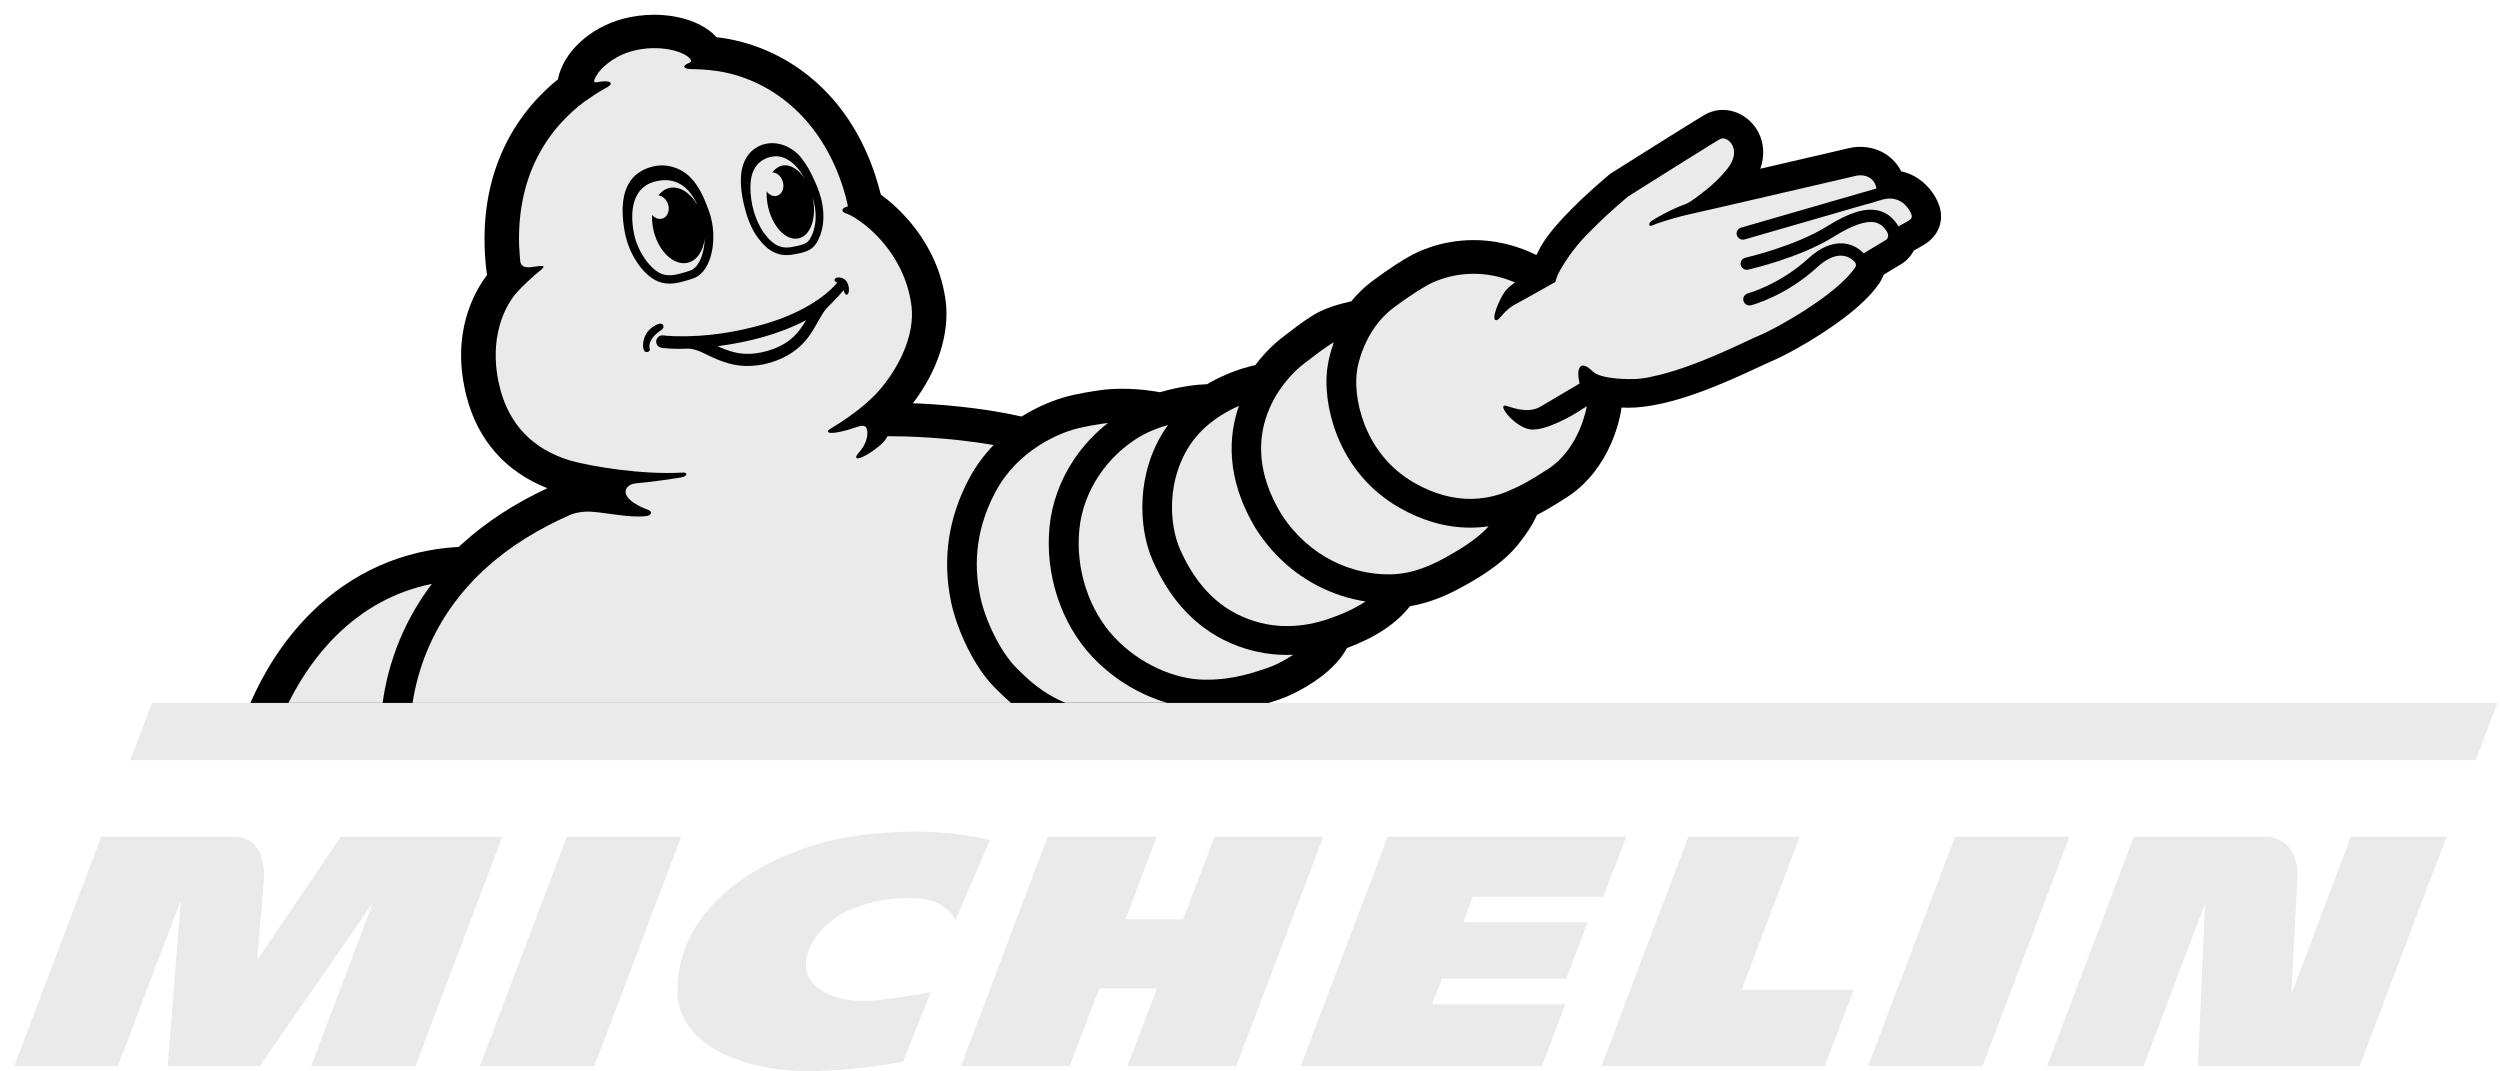 <svg xmlns="http://www.w3.org/2000/svg" width="105" height="45" viewBox="0 0 105 45" fill="none"><g clip-path="url(#clip0_8_475)"><path d="M37.936 44.591C37.724 44.627 36.059 44.939 34.312 44.984C31.194 45.068 28.476 43.857 28.451 41.671C28.41 37.883 32.352 35.804 35.263 35.226C36.567 34.967 39.078 34.682 41.58 35.281L40.126 38.666C39.71 37.745 38.635 37.726 38.196 37.719C37.134 37.698 36.255 37.969 35.607 38.257C34.137 38.911 32.858 41.011 34.937 41.819C36.09 42.267 37.56 41.91 39.092 41.674L37.935 44.591H37.936Z" fill="#EAEAEA"></path><path d="M98.74 35.141L96.235 41.752C96.27 41.087 96.405 38.457 96.49 36.942C96.525 36.319 96.384 35.843 96.078 35.526C95.704 35.146 95.213 35.141 95.206 35.141H89.623L85.975 44.774H90.027L92.615 37.952L92.31 44.774H99.105L102.757 35.141H98.739H98.74Z" fill="#EAEAEA"></path><path d="M77.856 41.575H73.149L75.587 35.141H70.912L67.258 44.775H76.643L77.856 41.575Z" fill="#EAEAEA"></path><path d="M67.338 37.664L68.301 35.141H58.283L54.632 44.775H64.763L65.744 42.175H60.152L60.562 41.104H65.782L66.677 38.733H61.459L61.858 37.664H67.338Z" fill="#EAEAEA"></path><path d="M51.923 44.776L55.578 35.143H51.011L49.686 38.612H47.269L48.584 35.143H44.001L40.359 44.776H44.927L46.172 41.512H48.594L47.349 44.776H51.923Z" fill="#EAEAEA"></path><path d="M24.962 44.776L28.612 35.143H23.808L20.154 44.776H24.962Z" fill="#EAEAEA"></path><path d="M17.449 44.775L21.099 35.142H14.312L10.804 40.315C10.804 40.315 11.027 37.608 11.083 36.957C11.124 36.461 11.061 35.142 9.817 35.142H4.251L0.598 44.775H4.952L7.598 37.808L7.041 44.775H10.91L15.656 37.93L13.065 44.775H17.449Z" fill="#EAEAEA"></path><path d="M83.266 44.775L86.916 35.142H82.113L78.459 44.775H83.266Z" fill="#EAEAEA"></path><path d="M6.383 29.52L5.47 31.928H103.98L104.893 29.52H6.383Z" fill="#EAEAEA"></path><path d="M53.293 29.52C53.367 29.497 53.438 29.472 53.503 29.453C53.503 29.453 53.624 29.412 53.664 29.4C54.368 29.177 55.977 28.356 56.572 27.218C57.773 26.772 58.662 26.18 59.215 25.461C60.259 25.286 61.07 24.841 61.51 24.598C62.55 24.026 63.284 23.463 63.753 22.878C64.138 22.398 64.373 22.03 64.552 21.627C64.908 21.445 65.308 21.209 65.832 20.869C67.655 19.681 68.042 17.519 68.08 17.272C68.088 17.221 68.097 17.168 68.102 17.116C68.194 17.123 68.287 17.125 68.377 17.125C70.212 17.125 72.602 16.007 73.89 15.405L73.91 15.397C74.109 15.304 74.279 15.224 74.364 15.188C74.796 15.013 75.674 14.554 76.585 13.958C77.74 13.204 78.537 12.5 78.952 11.867C79.019 11.763 79.074 11.654 79.11 11.538L79.859 11.087C80.078 10.956 80.259 10.758 80.378 10.524C80.583 10.413 80.758 10.31 80.811 10.278C81.414 9.916 81.664 9.273 81.448 8.637L81.44 8.617C81.246 8.07 80.719 7.388 79.849 7.195C79.531 6.559 78.882 6.168 78.131 6.168C77.955 6.168 77.813 6.189 77.728 6.206C77.678 6.216 77.493 6.259 76.053 6.595L73.933 7.087C74.117 6.569 74.094 6.031 73.858 5.568C73.562 4.99 72.972 4.616 72.356 4.616C72.136 4.616 71.926 4.663 71.729 4.753L71.71 4.762C71.629 4.8 71.478 4.873 67.702 7.253C67.652 7.283 67.605 7.317 67.562 7.354C65.725 8.909 65.059 9.82 64.902 10.058C64.814 10.182 64.666 10.415 64.531 10.711C64.435 10.663 64.336 10.618 64.24 10.577C63.478 10.25 62.69 10.084 61.892 10.084C60.444 10.084 59.422 10.631 59.148 10.795C59.003 10.875 58.468 11.187 57.642 11.802C57.317 12.043 57.019 12.33 56.756 12.654C56.208 12.775 55.761 12.919 55.426 13.087C55.006 13.295 54.586 13.617 54.137 13.958L54.111 13.979C54.034 14.038 53.957 14.098 53.878 14.156C53.688 14.3 53.201 14.697 52.719 15.337L52.664 15.348C52.597 15.362 51.994 15.492 51.248 15.843C51.062 15.931 50.874 16.029 50.691 16.137C50.262 16.151 49.587 16.222 48.715 16.475L48.679 16.468C48.605 16.453 47.945 16.328 47.127 16.328C46.779 16.328 46.448 16.352 46.146 16.397C45.947 16.424 45.255 16.527 44.687 16.688C44.413 16.767 43.704 16.997 42.908 17.494C41.184 17.107 39.432 16.978 38.341 16.936C39.379 15.584 39.89 14.01 39.72 12.661C39.398 10.125 37.627 8.63 36.995 8.172C35.892 3.736 32.722 1.852 30.091 1.562C29.573 0.98 28.582 0.62 27.473 0.62C27.024 0.62 26.583 0.678 26.159 0.791C24.759 1.168 23.651 2.206 23.432 3.333C22.028 4.462 19.851 6.994 20.452 11.556C19.923 12.251 18.907 14.015 19.601 16.672C20.076 18.499 21.242 19.815 22.987 20.505C21.625 21.141 20.435 21.914 19.446 22.807C19.385 22.861 19.326 22.916 19.267 22.971C16.915 23.094 14.777 24.043 13.081 25.72C11.86 26.926 11.049 28.302 10.516 29.524H53.293V29.52Z" fill="black"></path><path d="M53.222 28.058C52.733 28.213 51.873 28.547 50.682 28.547H50.573C49.325 28.526 47.871 27.897 46.809 26.771C45.747 25.645 45.167 23.923 45.332 22.244C45.496 20.564 46.536 19.162 47.794 18.386C48.084 18.206 48.39 18.071 48.687 17.968C48.814 17.923 48.938 17.885 49.06 17.848C49.037 17.88 49.014 17.911 48.993 17.942C47.705 19.799 47.795 22.159 48.423 23.565C48.751 24.297 49.127 24.91 49.575 25.435C50.169 26.133 50.883 26.665 51.697 27.016C52.449 27.342 53.243 27.507 54.057 27.507C54.143 27.507 54.228 27.504 54.316 27.501C53.932 27.753 53.52 27.962 53.223 28.055" fill="#EAEAEA"></path><path d="M55.794 25.995C55.311 26.159 54.718 26.296 54.057 26.296C53.482 26.296 52.857 26.192 52.205 25.91C50.805 25.305 50.037 24.136 49.568 23.084C49.097 22.032 48.988 20.119 50.027 18.621C50.589 17.809 51.405 17.323 52.036 17.046C51.621 18.224 51.433 20.053 52.761 22.229L52.77 22.244L52.779 22.259C53.452 23.289 54.325 24.084 55.377 24.621C55.999 24.94 56.671 25.156 57.352 25.261C56.866 25.588 56.294 25.825 55.793 25.994" fill="#EAEAEA"></path><path d="M60.795 23.369C60.229 23.679 59.44 24.094 58.439 24.123C58.393 24.123 58.349 24.123 58.303 24.123C56.811 24.123 55.011 23.427 53.826 21.611C51.733 18.183 54.023 15.833 54.77 15.271C55.225 14.927 55.67 14.57 56.022 14.377C55.858 14.83 55.792 15.18 55.774 15.297C55.618 16.161 55.758 17.267 56.148 18.261C56.661 19.574 57.567 20.631 58.766 21.319C59.739 21.877 60.746 22.161 61.754 22.161C62.032 22.161 62.29 22.139 62.524 22.104C62.052 22.639 61.273 23.104 60.794 23.367" fill="#EAEAEA"></path><path d="M16.071 29.52C16.175 28.757 16.386 27.835 16.798 26.848C17.146 26.021 17.593 25.243 18.14 24.523C16.623 24.827 15.275 25.556 14.115 26.701C13.333 27.473 12.655 28.44 12.115 29.52H16.071Z" fill="#EAEAEA"></path><path d="M42.458 29.519C42.195 29.295 41.976 29.077 41.787 28.888C40.886 27.99 40.179 26.401 39.948 25.295C39.571 23.495 39.825 21.749 40.703 20.102C40.977 19.586 41.322 19.115 41.732 18.692C39.764 18.349 37.885 18.319 37.276 18.32C37.21 18.451 37.116 18.577 36.98 18.691C36.279 19.283 35.684 19.442 36.09 18.986C36.497 18.527 36.471 18.041 36.359 17.932C36.262 17.838 36.102 17.907 35.998 17.93C34.834 18.336 34.622 18.163 34.854 18.022C35.9 17.398 36.502 16.85 36.843 16.49C37.711 15.529 38.444 14.115 38.28 12.829C38.087 11.318 37.2 10.139 36.318 9.439C36.234 9.374 36.142 9.306 36.096 9.274C36.071 9.256 36.045 9.238 36.02 9.221C36.016 9.219 36.013 9.216 36.01 9.214C36.01 9.214 36.01 9.214 36.007 9.214C35.865 9.119 35.682 9.012 35.526 8.96C35.285 8.88 35.367 8.721 35.613 8.668C35.587 8.546 35.561 8.416 35.529 8.297C35.497 8.185 35.467 8.07 35.433 7.958C34.39 4.592 31.922 3.161 29.88 2.954C29.859 2.952 29.838 2.948 29.817 2.944C29.341 2.897 29.017 2.909 28.939 2.897C28.607 2.856 28.744 2.717 28.948 2.641C29.029 2.61 29.034 2.557 29.011 2.502C28.77 2.155 27.681 1.84 26.545 2.147C25.941 2.31 25.429 2.673 25.13 3.051C25.078 3.127 25.03 3.204 24.989 3.288C24.978 3.31 24.97 3.335 24.961 3.357C24.916 3.496 25.083 3.453 25.083 3.453C25.622 3.341 25.86 3.488 25.433 3.705C25.162 3.843 24.786 4.099 24.53 4.28C23.916 4.741 23.109 5.511 22.538 6.664C22.006 7.736 21.761 8.961 21.803 10.322C21.816 10.502 21.834 10.875 21.853 10.99C21.874 11.12 21.968 11.262 22.3 11.22C22.759 11.162 23.045 11.088 22.625 11.415C22.465 11.54 21.938 12.006 21.627 12.375C21.015 13.144 20.542 14.55 21.005 16.326C21.404 17.853 22.388 18.865 23.939 19.341C24.865 19.601 26.982 19.943 28.624 19.85C28.797 19.84 28.841 19.871 28.821 19.935C28.794 20.014 28.669 20.046 28.51 20.068C28.246 20.104 27.679 20.209 26.702 20.301C26.477 20.32 26.323 20.451 26.29 20.563C26.29 20.563 26.285 20.574 26.285 20.581C26.172 20.996 27.035 21.348 27.136 21.379C27.475 21.483 27.321 21.647 27.185 21.668C26.567 21.775 25.46 21.532 24.845 21.492C24.447 21.468 24.142 21.55 24.006 21.599C22.611 22.204 21.414 22.953 20.433 23.838C19.333 24.831 18.498 25.998 17.951 27.307C17.611 28.119 17.426 28.881 17.328 29.524H42.461L42.458 29.519Z" fill="#EAEAEA"></path><path d="M42.679 28.042C43.207 28.568 43.785 29.121 44.749 29.519H49.023C48.703 29.426 48.388 29.309 48.077 29.166C47.255 28.789 46.496 28.242 45.879 27.587C45.235 26.903 44.727 26.037 44.413 25.082C44.099 24.129 43.984 23.108 44.08 22.128C44.176 21.142 44.528 20.169 45.095 19.317C45.487 18.726 45.977 18.2 46.533 17.766C46.474 17.773 46.415 17.78 46.356 17.788C46.356 17.788 45.626 17.886 45.091 18.038C44.558 18.189 42.773 18.851 41.81 20.659C40.847 22.464 40.958 24.032 41.169 25.052C41.383 26.073 42.031 27.395 42.679 28.041" fill="#EAEAEA"></path><path d="M80.17 9.262C80.049 9.336 79.885 9.428 79.735 9.508C79.731 9.5 79.729 9.493 79.725 9.487C79.511 9.137 79.226 8.919 78.88 8.841C78.337 8.718 77.654 8.93 76.734 9.506C75.395 10.345 73.33 10.818 73.309 10.823C73.167 10.856 73.078 10.994 73.111 11.132C73.139 11.252 73.249 11.332 73.37 11.332C73.39 11.332 73.409 11.329 73.43 11.324C73.518 11.303 75.605 10.826 77.021 9.939C77.791 9.457 78.375 9.256 78.758 9.342C78.942 9.384 79.091 9.493 79.221 9.679C79.396 9.94 79.234 10.061 79.219 10.071C79.207 10.078 78.546 10.475 78.275 10.639C78.139 10.495 77.853 10.259 77.421 10.224C76.944 10.185 76.451 10.395 75.954 10.85C74.748 11.954 73.434 12.315 73.412 12.322C73.271 12.36 73.186 12.501 73.225 12.638C73.257 12.754 73.365 12.829 73.481 12.829C73.504 12.829 73.527 12.827 73.55 12.82C73.609 12.806 75.008 12.428 76.318 11.227C76.695 10.882 77.062 10.713 77.375 10.739C77.682 10.765 77.866 10.964 77.915 11.024C77.926 11.041 77.983 11.132 77.922 11.224C77.182 12.353 74.623 13.79 73.891 14.089C73.337 14.317 71.166 15.454 69.37 15.82C69.179 15.868 68.978 15.897 68.776 15.913C68.756 15.915 68.736 15.915 68.714 15.918C68.454 15.926 67.25 15.948 66.89 15.595C66.372 15.084 66.186 15.448 66.344 16.107C65.777 16.441 64.926 16.945 64.701 17.078C64.114 17.428 63.345 17.038 63.213 17.035C62.895 17.029 63.648 17.946 64.262 18.034C64.93 18.126 66.174 17.36 66.174 17.36L66.645 17.061V17.064C66.645 17.064 66.367 18.822 65.023 19.696C64.191 20.237 63.842 20.404 63.525 20.544C63.323 20.634 62.685 20.953 61.756 20.953C61.099 20.953 60.297 20.793 59.401 20.28C57.233 19.037 56.803 16.597 57.006 15.497C57.006 15.497 57.247 13.88 58.53 12.924C59.385 12.286 59.894 12.011 59.894 12.011C59.894 12.011 60.691 11.499 61.895 11.499C62.41 11.499 63.001 11.593 63.634 11.863C63.446 11.993 63.283 12.132 63.193 12.263C62.945 12.623 62.606 13.451 62.841 13.448C63.011 13.444 63.125 13.042 63.699 12.75C63.979 12.606 65.322 11.843 65.322 11.843C65.322 11.843 65.38 11.642 65.437 11.52C65.437 11.52 65.597 11.175 65.946 10.692C65.969 10.658 66.017 10.592 66.094 10.494C66.295 10.233 66.546 9.946 66.847 9.657C67.212 9.285 67.71 8.816 68.372 8.257C68.372 8.257 72.084 5.916 72.256 5.834C72.287 5.82 72.322 5.812 72.357 5.812C72.676 5.812 73.124 6.351 72.565 7.067C72.111 7.65 71.592 8.032 71.177 8.343C71.063 8.426 70.894 8.538 70.778 8.577C70.218 8.772 69.469 9.2 69.358 9.285C69.23 9.381 69.237 9.536 69.391 9.469C69.88 9.264 70.674 9.066 70.818 9.031C71.663 8.85 77.865 7.4 77.981 7.377C78.008 7.371 78.063 7.363 78.134 7.363C78.347 7.363 78.692 7.437 78.804 7.873C78.809 7.888 78.811 7.902 78.813 7.915L73.125 9.561C72.984 9.601 72.905 9.745 72.948 9.883C72.979 9.977 73.059 10.043 73.153 10.062C73.195 10.07 73.238 10.068 73.279 10.055L78.344 8.591C78.446 8.568 78.639 8.519 78.999 8.401L79.056 8.384C79.167 8.353 79.269 8.338 79.365 8.338C79.885 8.338 80.191 8.748 80.283 9.015C80.321 9.126 80.274 9.202 80.166 9.266" fill="#EAEAEA"></path><path d="M27.775 13.861C27.441 14.084 27.358 14.256 27.311 14.362C27.265 14.468 27.271 14.584 27.286 14.638C27.303 14.694 27.286 14.748 27.232 14.771C27.232 14.771 27.227 14.774 27.225 14.775C27.172 14.796 27.13 14.785 27.106 14.775C27.077 14.76 27.055 14.738 27.043 14.706C26.946 14.495 27.045 14.048 27.289 13.835C27.379 13.754 27.508 13.662 27.616 13.622C27.658 13.604 27.782 13.556 27.844 13.645C27.907 13.734 27.833 13.823 27.776 13.863M35.571 12.375C35.499 12.389 35.469 12.296 35.429 12.192C35.203 12.476 34.742 12.916 34.679 12.993C34.574 13.126 34.489 13.272 34.407 13.417C34.267 13.661 34.134 13.909 33.966 14.136C33.738 14.445 33.453 14.707 33.116 14.903C32.481 15.275 31.681 15.452 30.945 15.336C30.556 15.275 30.19 15.135 29.838 14.969C29.552 14.833 29.253 14.659 28.928 14.642C28.569 14.653 28.202 14.658 27.844 14.617C27.72 14.603 27.615 14.558 27.573 14.431C27.518 14.265 27.636 14.095 27.814 14.084C27.872 14.084 27.931 14.096 27.988 14.1C28.103 14.107 28.217 14.116 28.334 14.12C29.628 14.159 30.936 13.959 32.172 13.591C32.93 13.365 33.668 13.052 34.319 12.61C34.588 12.428 34.843 12.223 35.064 11.986C35.097 11.951 35.127 11.905 35.163 11.866C35.139 11.852 35.115 11.84 35.097 11.834C35.032 11.813 35.025 11.693 35.149 11.661C35.273 11.628 35.442 11.692 35.502 11.755C35.561 11.819 35.629 11.926 35.648 12.058C35.667 12.19 35.654 12.359 35.571 12.375ZM33.858 13.447C32.715 14.044 31.42 14.373 30.137 14.542C30.485 14.7 30.841 14.827 31.226 14.855C31.575 14.881 31.924 14.829 32.256 14.731C32.596 14.63 32.925 14.479 33.197 14.258C33.475 14.034 33.68 13.75 33.857 13.447M26.602 10.765C26.394 10.384 26.27 9.981 26.206 9.554C26.144 9.141 26.121 8.707 26.198 8.294C26.272 7.889 26.461 7.512 26.805 7.268C27.087 7.068 27.457 6.946 27.815 6.946C27.912 6.946 28.006 6.955 28.098 6.973C29 7.152 29.424 7.872 29.782 8.881C30.174 9.988 29.901 11.368 29.173 11.671C28.994 11.745 28.688 11.822 28.688 11.822C28.499 11.877 28.309 11.912 28.121 11.912C27.907 11.912 27.697 11.866 27.493 11.75C27.11 11.532 26.809 11.142 26.601 10.764M26.919 10.599C27.134 10.991 27.402 11.293 27.674 11.447C27.809 11.524 27.955 11.561 28.12 11.561C28.256 11.561 28.408 11.537 28.587 11.486L28.596 11.484C28.673 11.463 28.903 11.4 29.029 11.347C29.259 11.252 29.451 10.937 29.542 10.505C29.576 10.346 29.593 10.18 29.597 10.01C29.538 10.537 29.276 10.946 28.882 11.036C28.308 11.168 27.667 10.57 27.455 9.705C27.398 9.47 27.378 9.241 27.39 9.028C27.501 9.158 27.66 9.224 27.809 9.183C28.026 9.125 28.14 8.859 28.063 8.593C27.999 8.378 27.833 8.228 27.655 8.208C27.775 8.048 27.929 7.936 28.112 7.894C28.533 7.799 28.985 8.089 29.283 8.59C29.272 8.564 29.26 8.538 29.249 8.512C28.961 7.954 28.461 7.378 27.511 7.625C26.26 7.949 26.544 9.54 26.681 10.033C26.743 10.233 26.822 10.421 26.918 10.6M32.8 10.366C32.808 10.368 32.816 10.371 32.823 10.373C32.816 10.37 32.786 10.364 32.776 10.36C32.784 10.362 32.793 10.365 32.799 10.367M31.32 8.882C31.217 8.521 31.091 7.957 31.12 7.422C31.164 6.652 31.57 6.217 32.056 6.068C32.656 5.885 33.289 6.175 33.649 6.623C33.851 6.875 34.064 7.236 34.219 7.609C34.279 7.734 34.332 7.867 34.384 8.01C34.537 8.435 34.602 8.85 34.579 9.24C34.565 9.474 34.521 9.692 34.446 9.888C34.365 10.103 34.237 10.37 33.984 10.5C33.817 10.588 33.639 10.625 33.484 10.657L33.477 10.659C33.338 10.688 33.189 10.713 33.035 10.713C32.939 10.713 32.849 10.705 32.758 10.684C32.745 10.68 32.731 10.676 32.715 10.673C32.713 10.673 32.712 10.673 32.71 10.67C32.703 10.67 32.698 10.668 32.691 10.665H32.686L32.677 10.662C32.284 10.538 32.026 10.249 31.827 9.98C31.656 9.75 31.538 9.502 31.448 9.267L31.445 9.262C31.445 9.262 31.425 9.211 31.395 9.121C31.375 9.067 31.358 9.014 31.343 8.961L31.34 8.955V8.948C31.332 8.925 31.327 8.901 31.321 8.879M31.516 7.853C31.515 8.188 31.567 8.542 31.656 8.866C31.76 9.193 31.886 9.513 32.092 9.793C32.271 10.032 32.481 10.264 32.778 10.357C32.775 10.357 32.774 10.357 32.774 10.357C32.774 10.357 32.781 10.36 32.8 10.365C32.818 10.371 32.824 10.372 32.824 10.372H32.823C32.894 10.388 32.964 10.396 33.035 10.396C33.149 10.396 33.269 10.376 33.408 10.346C33.55 10.317 33.701 10.286 33.831 10.218C33.99 10.136 34.081 9.932 34.14 9.777C34.206 9.598 34.242 9.41 34.253 9.221C34.273 8.886 34.218 8.556 34.117 8.238C34.12 8.251 34.125 8.265 34.126 8.278C34.318 9.121 34.056 9.898 33.541 10.011C33.025 10.127 32.451 9.534 32.261 8.691C32.21 8.464 32.191 8.243 32.2 8.037C32.308 8.187 32.473 8.266 32.628 8.224C32.842 8.17 32.955 7.905 32.88 7.638C32.817 7.402 32.629 7.242 32.44 7.244C32.547 7.095 32.684 6.993 32.845 6.957C33.178 6.883 33.536 7.105 33.8 7.5C33.734 7.382 33.661 7.27 33.579 7.163C33.378 6.901 33.107 6.649 32.767 6.58C32.71 6.569 32.652 6.564 32.593 6.564C32.294 6.564 31.987 6.703 31.799 6.923C31.58 7.179 31.519 7.532 31.518 7.853" fill="black"></path></g><defs><clipPath id="clip0_8_475"><rect width="105" height="44.52" fill="white" transform="translate(0 0.5)"></rect></clipPath></defs></svg>